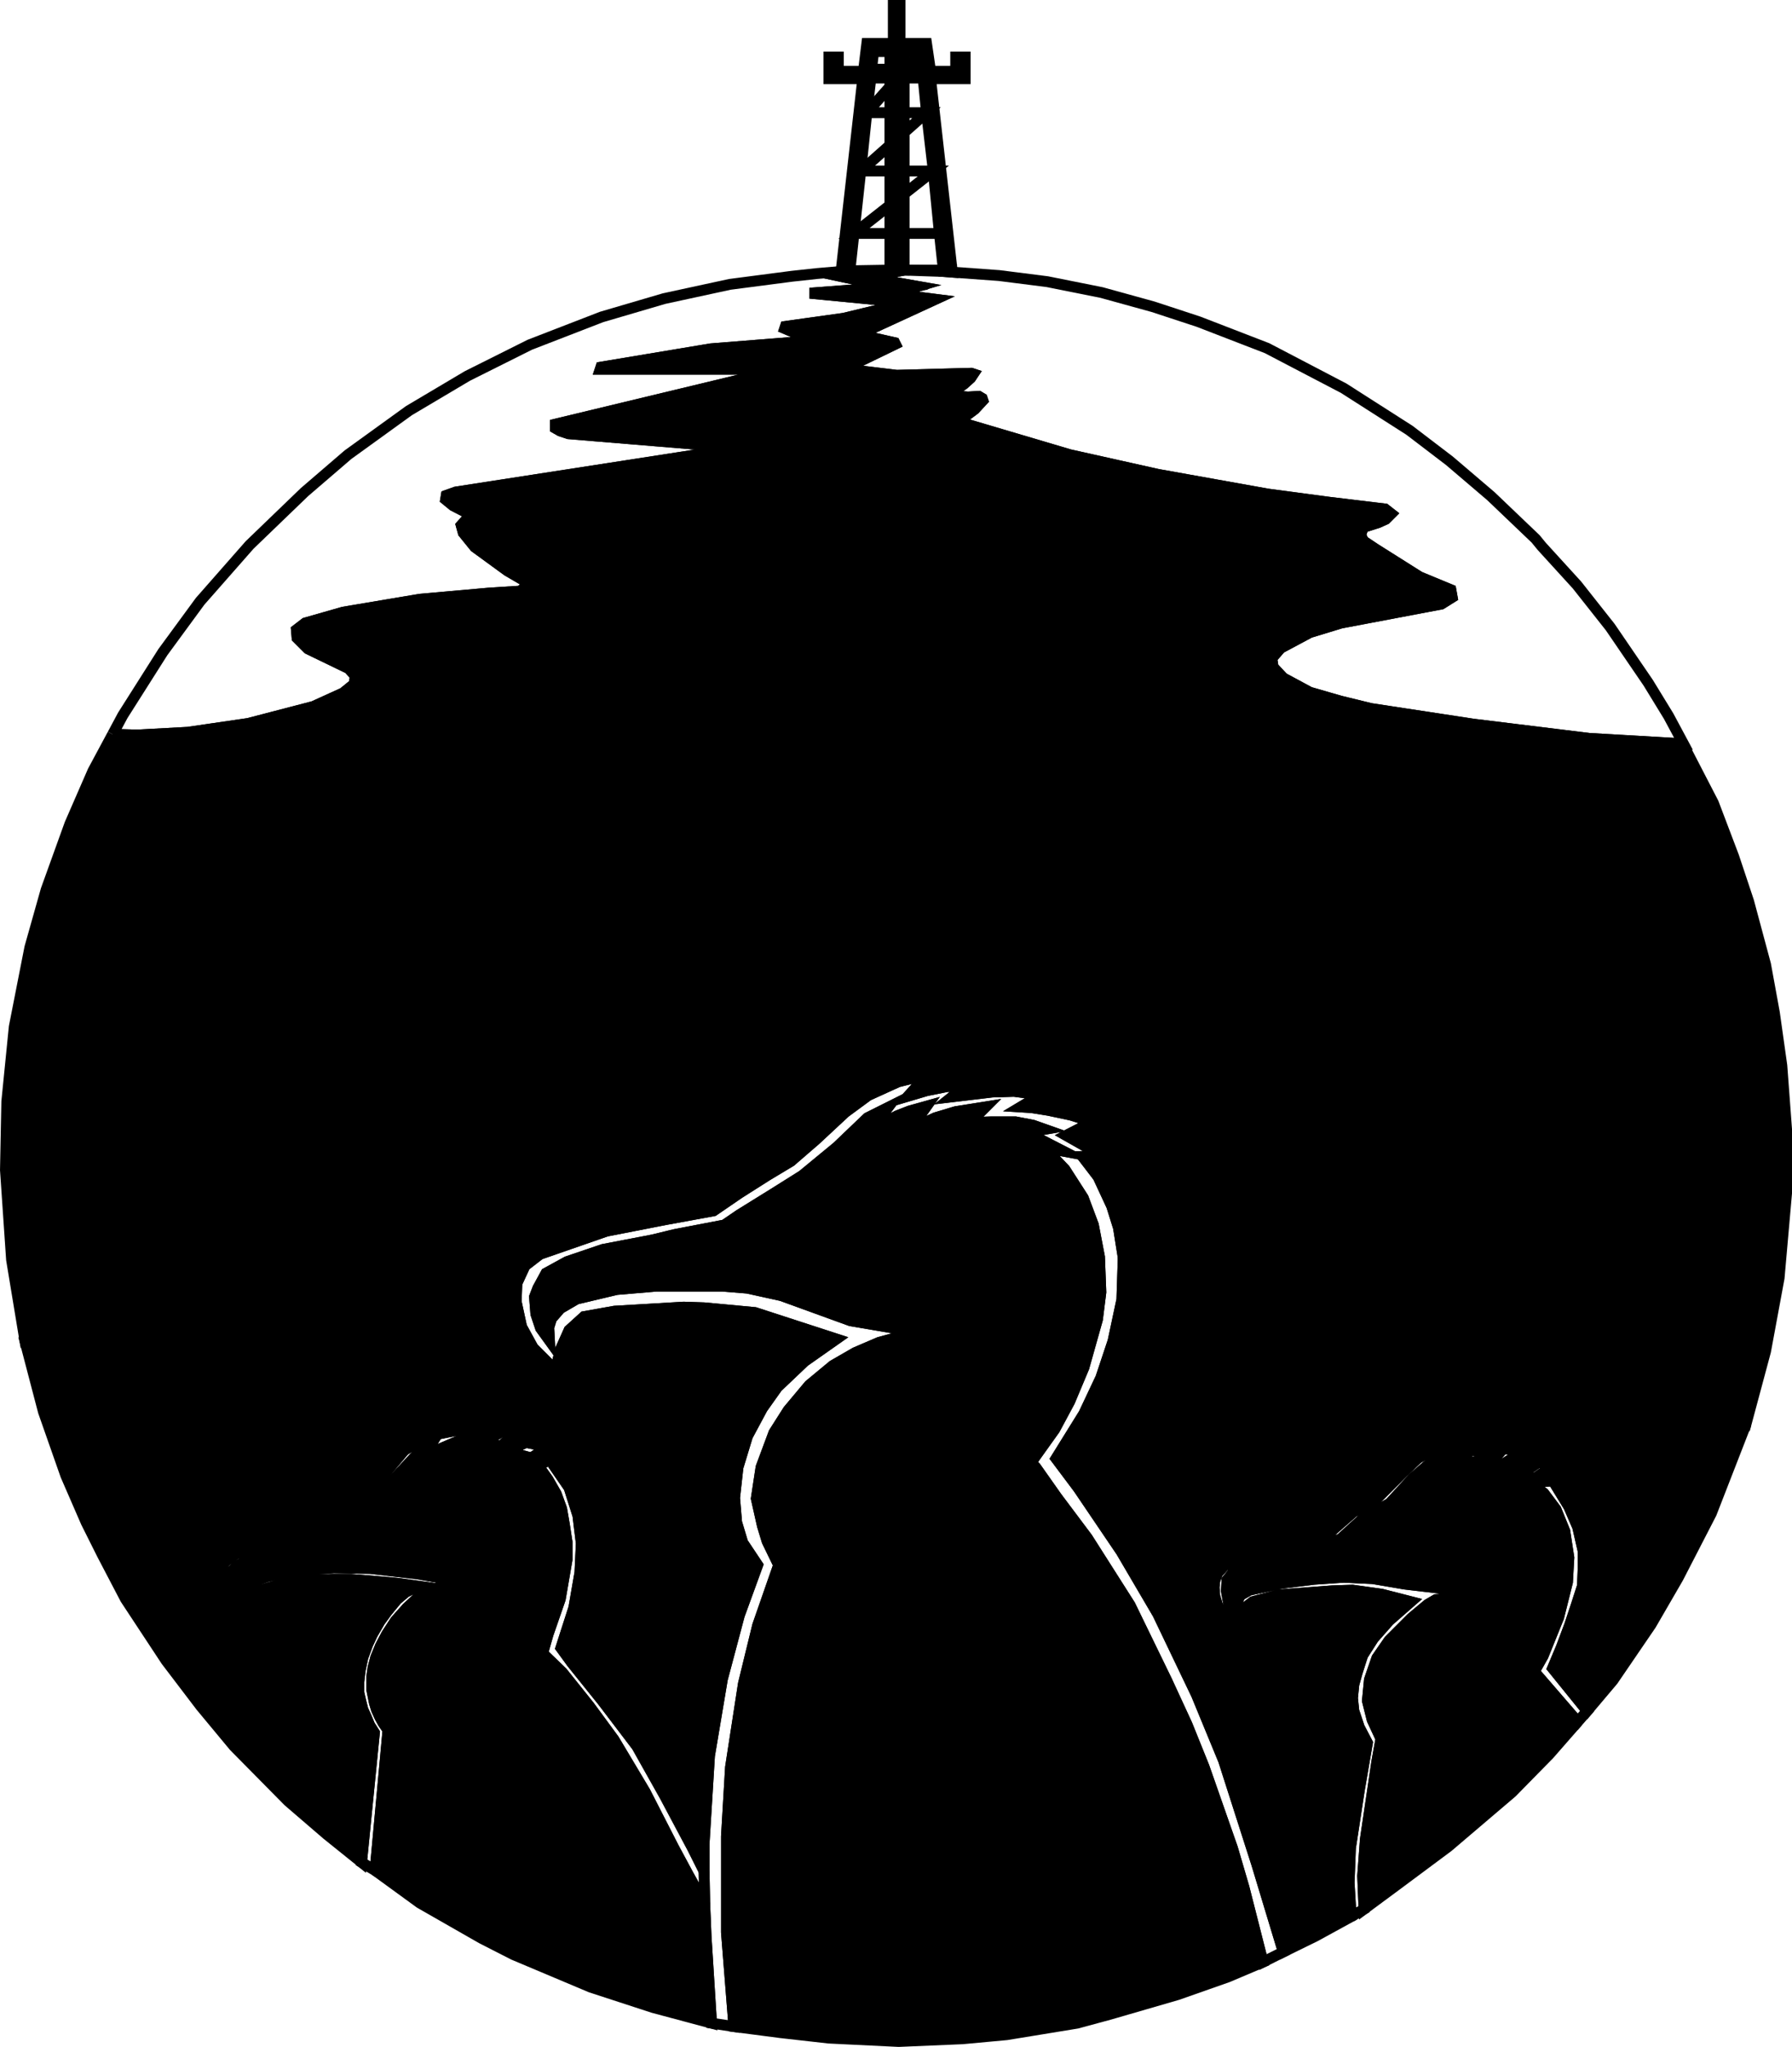 <svg xmlns="http://www.w3.org/2000/svg" width="253.633" height="289.537" viewBox="0 0 190.224 217.153"><path d="M296.99 334.329v-13.68h-2.016l.072-.936h1.944v-1.872h-1.728l-.216 1.872-.072.936-.432 3.672-.648 6.192-.72 6.624-.432 3.96-.936.072 2.304-20.448h-3.6v-2.304h1.008v1.512h2.664l.36-2.952h2.808v-4.032h.72v4.032h2.808l.432 2.952h2.664v-1.512h1.008v2.304h-3.672l2.304 20.52-.936-.072-.432-4.032-.648-6.624-.72-6.192-.36-3.672-.072-.936-.144-1.872h-1.8v1.872h1.944l.072.936h-2.016v20.376h-1.512v-3.888z" style="fill:#000;stroke:#000;stroke-width:.072;stroke-miterlimit:10.433" transform="translate(-202.525 -312.369)"/><path d="M296.99 334.329v-13.68h-2.016l.072-.936h1.944v-1.872h-1.728l-.216 1.872-.072.936-.432 3.672-.648 6.192-.72 6.624-.432 3.96-.936.072 2.304-20.448h-3.6v-2.304h1.008v1.512h2.664l.36-2.952h2.808v-4.032h.72v4.032h2.808l.432 2.952h2.664v-1.512h1.008v2.304h-3.672l2.304 20.52-.936-.072-.432-4.032-.648-6.624-.72-6.192-.36-3.672-.072-.936-.144-1.872h-1.8v1.872h1.944l.072.936h-2.016v20.376h-1.512v-6.696" style="fill:none;stroke:#000;stroke-width:1.152;stroke-miterlimit:10.433" transform="translate(-202.525 -312.369)"/><path d="M302.246 337.137h-9.072l8.424-6.624h-7.704l6.984-6.192h-6.336l5.76-6.48" style="fill:none;stroke:#000;stroke-width:1.152;stroke-miterlimit:10.433" transform="translate(-202.525 -312.369)"/><path d="m214.478 390.273 2.664.072 5.328-.288 6.408-.936 6.912-1.8 3.168-1.44 1.152-.936.144-.864-.72-.792-4.32-2.088-1.152-1.152-.072-.864.936-.72 4.032-1.152 8.136-1.368 7.272-.648 3.384-.216.72-.576-.36-.576-1.728-1.008-3.456-2.52-1.224-1.512-.216-.792.576-.648.792-.288-2.232-1.152-.792-.648.072-.432 1.008-.36 28.872-4.464-.36-.36-16.56-1.368-.864-.288-.504-.288v-.432l22.752-5.472-2.376-.36h-15.624l.072-.216 11.664-1.944 10.872-.864-3.024-1.296.072-.216 6.192-.864 6.84-1.656-10.44-1.008 8.568-.648-5.04-1.08 4.968-.72-4.248.072-.936.072-2.52.216-2.664.288-6.624.864-6.984 1.512-6.624 1.944-7.632 2.952-6.624 3.312-6.192 3.672-6.48 4.68-4.608 3.96-5.832 5.616-5.256 5.976-3.96 5.4-4.248 6.696-1.08 2.016" style="fill:none;stroke:#000;stroke-width:.072;stroke-miterlimit:10.433" transform="translate(-202.525 -312.369)"/><path d="m214.478 390.273 2.664.072 5.328-.288 6.408-.936 6.912-1.8 3.168-1.44 1.152-.936.144-.864-.72-.792-4.32-2.088-1.152-1.152-.072-.864.936-.72 4.032-1.152 8.136-1.368 7.272-.648 3.384-.216.72-.576-.36-.576-1.728-1.008-3.456-2.52-1.224-1.512-.216-.792.576-.648.792-.288-2.232-1.152-.792-.648.072-.432 1.008-.36 28.872-4.464-.36-.36-16.56-1.368-.864-.288-.504-.288v-.432l22.752-5.472-2.376-.36h-15.624l.072-.216 11.664-1.944 10.872-.864-3.024-1.296.072-.216 6.192-.864 6.84-1.656-10.44-1.008 8.568-.648-5.04-1.08 4.968-.72-4.248.072-.936.072-2.52.216-2.664.288-6.624.864-6.984 1.512-6.624 1.944-7.632 2.952-6.624 3.312-6.192 3.672-6.48 4.68-4.608 3.96-5.832 5.616-5.256 5.976-3.96 5.4-4.248 6.696-1.08 2.016" style="fill:none;stroke:#000;stroke-width:1.152;stroke-miterlimit:10.433" transform="translate(-202.525 -312.369)"/><path d="m302.678 341.169-4.176-.144-3.888.792 5.328.936-2.664.792 4.536.576-8.136 3.744 3.816.864.072.144-4.608 2.232-.576.288.576.216 4.752.576 7.92-.216.216.072-.288.432-.72.648-1.224.864-.216.216.216.144 1.656.144 1.152-.072.36.216.072.216-.864.936-1.152.864-.072.144.072.288.288.288 10.944 3.24 9.36 2.088 11.664 2.088 6.48.864 5.976.72.648.504-.576.576-.792.36-1.584.504-.288.792.288.648 1.296.864 4.68 2.952 3.312 1.368.144.792-1.152.72-10.656 2.016-3.312 1.008-3.096 1.656-.936 1.08.144.936 1.08 1.152 2.808 1.512 3.24.936 3.24.792 10.872 1.656 12.312 1.512 10.008.576-1.584-2.952-2.16-3.528-4.032-5.904-3.528-4.464-3.744-4.104-.648-.792-4.752-4.536-4.392-3.744-4.248-3.24-6.984-4.464-8.136-4.248-7.272-2.808-4.824-1.584-5.472-1.512-5.76-1.152-5.112-.648-4.968-.36-.936-.072" style="fill:none;stroke:#000;stroke-width:.072;stroke-miterlimit:10.433" transform="translate(-202.525 -312.369)"/><path d="m302.678 341.169-4.176-.144-3.888.792 5.328.936-2.664.792 4.536.576-8.136 3.744 3.816.864.072.144-4.608 2.232-.576.288.576.216 4.752.576 7.92-.216.216.072-.288.432-.72.648-1.224.864-.216.216.216.144 1.656.144 1.152-.072.36.216.072.216-.864.936-1.152.864-.072.144.072.288.288.288 10.944 3.24 9.36 2.088 11.664 2.088 6.48.864 5.976.72.648.504-.576.576-.792.36-1.584.504-.288.792.288.648 1.296.864 4.68 2.952 3.312 1.368.144.792-1.152.72-10.656 2.016-3.312 1.008-3.096 1.656-.936 1.08.144.936 1.08 1.152 2.808 1.512 3.24.936 3.24.792 10.872 1.656 12.312 1.512 10.008.576-1.584-2.952-2.16-3.528-4.032-5.904-3.528-4.464-3.744-4.104-.648-.792-4.752-4.536-4.392-3.744-4.248-3.24-6.984-4.464-8.136-4.248-7.272-2.808-4.824-1.584-5.472-1.512-5.76-1.152-5.112-.648-4.968-.36-.936-.072" style="fill:none;stroke:#000;stroke-width:1.152;stroke-miterlimit:10.433" transform="translate(-202.525 -312.369)"/><path d="m387.854 463.497-3.672 9.432-3.528 6.84-2.88 4.968-4.032 5.904-2.736 3.24-3.672-4.536.936-2.232.864-2.304.72-2.16.648-2.016.072-1.728v-2.016l-.576-2.52-.936-2.16-1.368-2.232h1.152l-2.52-1.368.936-.648-1.296-.432-2.952-.432 1.296-.864-2.808-.216-2.232.216.72-.936-2.088.504-1.44.576 1.008-1.368-.648.216-1.08.36-.792.36-1.944 1.152-1.512 1.44-2.808 2.808-2.52 1.44-2.304 2.016-1.224.288-4.176 1.224-5.112 1.8-.864.36-.72.792-.288.792-.072.72.072.936.288.936.504 1.08.576.936.504.576.792.504.288-1.368.432-1.584.648-.504 2.736-.72 5.688-.432 2.16-.072 3.096.432 3.096.792-2.304 2.016-1.656 1.872-1.152 1.8-.576 1.8-.36 1.296-.144 1.44.144 1.368.576 1.728.864 1.656-.864 5.04-.936 6.12-.144 3.672.216 3.6-3.816 2.088-3.384 1.656-2.808-9.288-3.528-11.016-2.88-6.984-4.104-8.568-3.888-6.624-4.536-6.696-2.376-3.168 2.952-4.752 1.8-3.816 1.296-3.888.936-4.392.144-4.464z" style="fill:#000;stroke:#000;stroke-width:.072;stroke-miterlimit:10.433" transform="translate(-202.525 -312.369)"/><path d="m387.854 463.497-3.672 9.432-3.528 6.84-2.88 4.968-4.032 5.904-2.736 3.24-3.672-4.536.936-2.232.864-2.304.72-2.16.648-2.016.072-1.728v-2.016l-.576-2.52-.936-2.16-1.368-2.232h1.152l-2.52-1.368.936-.648-1.296-.432-2.952-.432 1.296-.864-2.808-.216-2.232.216.72-.936-2.088.504-1.44.576 1.008-1.368-.648.216-1.08.36-.792.36-1.944 1.152-1.512 1.44-2.808 2.808-2.52 1.44-2.304 2.016-1.224.288-4.176 1.224-5.112 1.8-.864.36-.72.792-.288.792-.072.72.072.936.288.936.504 1.08.576.936.504.576.792.504.288-1.368.432-1.584.648-.504 2.736-.72 5.688-.432 2.16-.072 3.096.432 3.096.792-2.304 2.016-1.656 1.872-1.152 1.8-.576 1.8-.36 1.296-.144 1.44.144 1.368.576 1.728.864 1.656-.864 5.04-.936 6.12-.144 3.672.216 3.6-3.816 2.088-3.384 1.656-2.808-9.288-3.528-11.016-2.88-6.984-4.104-8.568-3.888-6.624-4.536-6.696-2.376-3.168 2.952-4.752 1.8-3.816 1.296-3.888.936-4.392.144-4.464 66.096 17.712" style="fill:none;stroke:#000;stroke-width:1.152;stroke-miterlimit:10.433" transform="translate(-202.525 -312.369)"/><path d="m259.838 445.425-1.584 1.224-.864 1.872-.072 1.944.576 2.664 1.224 2.232 2.376 2.376.504-2.16.936-2.088 1.584-1.44 3.24-.576 7.344-.432 2.16.072 5.4.504 8.64 2.808-3.384 2.376-2.88 2.736-1.584 2.232-1.584 2.952-1.008 3.312-.36 3.24.216 2.592.648 2.16 1.584 2.376-1.944 5.328-1.8 6.768-1.368 8.136-.576 9.36v2.88l-1.224-2.448-2.952-5.544-2.952-5.256-3.672-4.824-3.24-4.032-1.152-1.584.648-2.016.72-2.232.648-3.744.144-3.096-.36-2.952-.936-2.952-1.44-2.088 1.08-.072-1.872-1.08-1.008-.432.936-.648-.936-.216-1.8-.36-1.368-.288.792-.792-2.376-.072-2.376.288.648-.864-.936.288-2.52.504.288-.936-.648.288-3.96 2.52-2.304 2.736-1.944 1.8-1.584 1.368-1.944 1.368-1.728.504-3.528 1.152-2.952 1.224-1.944.864-1.08.792-.648.864-.216.864v.864l.216.864.504.936.576.864.936 1.008.432-.864.288-.648v-.288l.648-.72.72-.576.576-.216 1.44-.432 1.152-.288 1.008-.144 1.8-.144 1.944-.072h1.944l2.664.216 2.376.216 2.088.288-1.296.648-.936.792-1.008 1.224-.792 1.08-.792 1.368-.504 1.08-.504 1.368-.288 1.368-.144 1.224v1.152l.216.936.216.864.36.792.36.864.504.792-1.368 13.752-3.672-2.952-4.104-3.528-5.76-5.832-3.528-4.248-3.672-4.824-4.32-6.552-2.448-4.68-1.728-3.456-2.16-4.968-2.376-6.768-1.944-7.416z" style="fill:#000;stroke:#000;stroke-width:.072;stroke-miterlimit:10.433" transform="translate(-202.525 -312.369)"/><path d="m259.838 445.425-1.584 1.224-.864 1.872-.072 1.944.576 2.664 1.224 2.232 2.376 2.376.504-2.16.936-2.088 1.584-1.44 3.24-.576 7.344-.432 2.16.072 5.4.504 8.64 2.808-3.384 2.376-2.88 2.736-1.584 2.232-1.584 2.952-1.008 3.312-.36 3.24.216 2.592.648 2.16 1.584 2.376-1.944 5.328-1.8 6.768-1.368 8.136-.576 9.36v2.88l-1.224-2.448-2.952-5.544-2.952-5.256-3.672-4.824-3.24-4.032-1.152-1.584.648-2.016.72-2.232.648-3.744.144-3.096-.36-2.952-.936-2.952-1.44-2.088 1.08-.072-1.872-1.08-1.008-.432.936-.648-.936-.216-1.8-.36-1.368-.288.792-.792-2.376-.072-2.376.288.648-.864-.936.288-2.52.504.288-.936-.648.288-3.96 2.52-2.304 2.736-1.944 1.8-1.584 1.368-1.944 1.368-1.728.504-3.528 1.152-2.952 1.224-1.944.864-1.08.792-.648.864-.216.864v.864l.216.864.504.936.576.864.936 1.008.432-.864.288-.648v-.288l.648-.72.72-.576.576-.216 1.44-.432 1.152-.288 1.008-.144 1.8-.144 1.944-.072h1.944l2.664.216 2.376.216 2.088.288-1.296.648-.936.792-1.008 1.224-.792 1.08-.792 1.368-.504 1.08-.504 1.368-.288 1.368-.144 1.224v1.152l.216.936.216.864.36.792.36.864.504.792-1.368 13.752-3.672-2.952-4.104-3.528-5.76-5.832-3.528-4.248-3.672-4.824-4.32-6.552-2.448-4.68-1.728-3.456-2.16-4.968-2.376-6.768-1.944-7.416 54.648-9.288" style="fill:none;stroke:#000;stroke-width:1.152;stroke-miterlimit:10.433" transform="translate(-202.525 -312.369)"/><path d="m214.478 390.273 2.664.072 5.328-.288 6.408-.936 6.912-1.8 3.168-1.44 1.152-.936.144-.864-.72-.792-4.32-2.088-1.152-1.152-.072-.864.936-.72 4.032-1.152 8.136-1.368 7.272-.648 3.384-.216.72-.576-.36-.576-1.728-1.008-3.456-2.52-1.224-1.512-.216-.792.576-.648.792-.288-2.232-1.152-.792-.648.072-.432 1.008-.36 28.872-4.464-.36-.36-16.56-1.368-.864-.288-.504-.288v-.432l22.752-5.472-2.376-.36h-15.624l.072-.216 11.664-1.944 10.872-.864-3.024-1.296.072-.216 6.192-.864 6.84-1.656-10.44-1.008 8.568-.648-5.04-1.08 4.968-.72h1.512l-3.888.792 5.328.936-2.664.792 4.536.576-8.136 3.744 3.816.864.072.144-4.608 2.232-.576.288.576.216 4.752.576 7.92-.216.216.072-.288.432-.72.648-1.224.864-.216.216.216.144 1.656.144 1.152-.072.36.216.072.216-.864.936-1.152.864-.072.144.072.288.288.288 10.944 3.24 9.36 2.088 11.664 2.088 6.48.864 5.976.72.648.504-.576.576-.792.36-1.584.504-.288.792.288.648 1.296.864 4.68 2.952 3.312 1.368.144.792-1.152.72-10.656 2.016-3.312 1.008-3.096 1.656-.936 1.08.144.936 1.08 1.152 2.808 1.512 3.24.936 3.24.792 10.872 1.656 12.312 1.512 9.936.576 3.24 6.264 2.16 5.688 1.584 4.752 1.8 6.696.936 5.112.792 5.616.504 6.768v6.768l-.792 9-1.44 7.776-2.088 7.776-66.096-17.712-.504-3.168-.72-2.304-1.44-3.096-.936-1.224-.72-.936 2.088-.072-3.816-2.16 2.808-1.44-2.304-.72-2.376-.504-1.8-.288-1.152-.072.72-.432 1.8-.792-3.24-.432-2.304.072-4.248.504 1.44-1.152-2.016.072-2.16.432-1.944.576 2.088-2.304-3.168.792-3.168 1.44-2.448 1.8-3.096 2.88-2.664 2.304-2.52 1.512-2.952 1.872-2.736 1.872-5.112.936-6.264 1.224-7.056 2.448-54.648 9.288-1.44-8.712-.648-9.504.144-7.272.792-7.92 1.656-8.424 1.728-6.12 2.52-6.984 2.448-5.616z" style="fill:#000;stroke:#000;stroke-width:.072;stroke-miterlimit:10.433" transform="translate(-202.525 -312.369)"/><path d="m214.478 390.273 2.664.072 5.328-.288 6.408-.936 6.912-1.8 3.168-1.44 1.152-.936.144-.864-.72-.792-4.32-2.088-1.152-1.152-.072-.864.936-.72 4.032-1.152 8.136-1.368 7.272-.648 3.384-.216.72-.576-.36-.576-1.728-1.008-3.456-2.52-1.224-1.512-.216-.792.576-.648.792-.288-2.232-1.152-.792-.648.072-.432 1.008-.36 28.872-4.464-.36-.36-16.56-1.368-.864-.288-.504-.288v-.432l22.752-5.472-2.376-.36h-15.624l.072-.216 11.664-1.944 10.872-.864-3.024-1.296.072-.216 6.192-.864 6.84-1.656-10.44-1.008 8.568-.648-5.04-1.08 4.968-.72h1.512l-3.888.792 5.328.936-2.664.792 4.536.576-8.136 3.744 3.816.864.072.144-4.608 2.232-.576.288.576.216 4.752.576 7.92-.216.216.072-.288.432-.72.648-1.224.864-.216.216.216.144 1.656.144 1.152-.072.36.216.072.216-.864.936-1.152.864-.072.144.072.288.288.288 10.944 3.24 9.36 2.088 11.664 2.088 6.48.864 5.976.72.648.504-.576.576-.792.36-1.584.504-.288.792.288.648 1.296.864 4.68 2.952 3.312 1.368.144.792-1.152.72-10.656 2.016-3.312 1.008-3.096 1.656-.936 1.08.144.936 1.08 1.152 2.808 1.512 3.24.936 3.24.792 10.872 1.656 12.312 1.512 9.936.576 3.24 6.264 2.16 5.688 1.584 4.752 1.8 6.696.936 5.112.792 5.616.504 6.768v6.768l-.792 9-1.44 7.776-2.088 7.776-66.096-17.712-.504-3.168-.72-2.304-1.44-3.096-.936-1.224-.72-.936 2.088-.072-3.816-2.16 2.808-1.44-2.304-.72-2.376-.504-1.8-.288-1.152-.072.72-.432 1.8-.792-3.24-.432-2.304.072-4.248.504 1.44-1.152-2.016.072-2.16.432-1.944.576 2.088-2.304-3.168.792-3.168 1.44-2.448 1.8-3.096 2.88-2.664 2.304-2.52 1.512-2.952 1.872-2.736 1.872-5.112.936-6.264 1.224-7.056 2.448-54.648 9.288-1.44-8.712-.648-9.504.144-7.272.792-7.92 1.656-8.424 1.728-6.12 2.52-6.984 2.448-5.616 2.088-3.888" style="fill:none;stroke:#000;stroke-width:1.152;stroke-miterlimit:10.433" transform="translate(-202.525 -312.369)"/><path d="m300.086 454.569-1.296-.36-1.368.144-1.584.432-2.52 1.08-2.376 1.368-2.52 2.088-2.232 2.664-1.512 2.376-1.368 3.672-.504 3.312.648 2.88.504 1.656 1.224 2.52-2.232 6.408-1.512 6.192-1.368 8.856-.432 7.344v10.152l.792 10.008 4.968.648 5.112.576 7.416.36 6.768-.288 4.68-.432 7.488-1.224 3.456-.936 7.2-2.088 5.328-1.872 3.744-1.584-2.016-7.92-1.224-4.176-3.024-8.64-1.8-4.464-2.16-4.68-3.888-7.992-4.536-7.128-3.24-4.32-2.232-3.168-.504-.504 2.52-3.528 1.584-2.952 1.512-3.6 1.44-5.112.36-2.88-.144-3.744-.648-3.384-1.08-2.88-1.944-3.024-1.296-1.368-.864-.936 1.944.36-2.52-1.296-1.944-.576 2.52-.432-1.224-.432-1.872-.36h-2.52l-2.304.072 1.656-1.656-3.168.504-2.16.648-1.872.864h-.216l-.072-.36 1.224-1.728-1.8.504-1.296.504-2.664 1.368 1.656-2.232-2.16 1.08-3.24 3.096-3.672 3.024-3.096 1.944-3.6 2.232-1.584 1.08-5.256 1.008-2.376.576-5.256 1.008-3.816 1.296-2.232 1.224-.864 1.584-.36.936.144 1.8.504 1.512.936 1.296-.072-1.368.288-.936.936-1.08 1.728-1.008 4.248-1.008 4.248-.36h6.984l2.664.216 3.6.792 7.344 2.664 5.904 1.008.936.36z" style="fill:#000;stroke:#000;stroke-width:.072;stroke-miterlimit:10.433" transform="translate(-202.525 -312.369)"/><path d="m300.086 454.569-1.296-.36-1.368.144-1.584.432-2.52 1.08-2.376 1.368-2.52 2.088-2.232 2.664-1.512 2.376-1.368 3.672-.504 3.312.648 2.88.504 1.656 1.224 2.52-2.232 6.408-1.512 6.192-1.368 8.856-.432 7.344v10.152l.792 10.008 4.968.648 5.112.576 7.416.36 6.768-.288 4.68-.432 7.488-1.224 3.456-.936 7.2-2.088 5.328-1.872 3.744-1.584-2.016-7.92-1.224-4.176-3.024-8.64-1.8-4.464-2.16-4.68-3.888-7.992-4.536-7.128-3.24-4.32-2.232-3.168-.504-.504 2.52-3.528 1.584-2.952 1.512-3.6 1.44-5.112.36-2.88-.144-3.744-.648-3.384-1.08-2.88-1.944-3.024-1.296-1.368-.864-.936 1.944.36-2.52-1.296-1.944-.576 2.52-.432-1.224-.432-1.872-.36h-2.52l-2.304.072 1.656-1.656-3.168.504-2.16.648-1.872.864h-.216l-.072-.36 1.224-1.728-1.8.504-1.296.504-2.664 1.368 1.656-2.232-2.16 1.08-3.24 3.096-3.672 3.024-3.096 1.944-3.6 2.232-1.584 1.08-5.256 1.008-2.376.576-5.256 1.008-3.816 1.296-2.232 1.224-.864 1.584-.36.936.144 1.8.504 1.512.936 1.296-.072-1.368.288-.936.936-1.08 1.728-1.008 4.248-1.008 4.248-.36h6.984l2.664.216 3.6.792 7.344 2.664 5.904 1.008.936.36.432.72" style="fill:none;stroke:#000;stroke-width:1.152;stroke-miterlimit:10.433" transform="translate(-202.525 -312.369)"/><path d="m242.342 510.8 4.752 3.457 6.552 3.744 3.384 1.728 8.208 3.456 6.624 2.16 6.192 1.656-.576-9.144-.144-3.456-1.8-3.24-1.512-2.808-3.024-5.904-3.312-5.544-2.592-3.528-2.88-3.6-2.088-2.016.576-2.016 1.296-3.744.72-4.176v-1.872l-.288-1.872-.288-1.656-.576-1.584-.864-1.512-1.08-1.512.648-.288-1.152-.432-1.296-.36-1.008-.072-1.368.072 1.872-.864-1.728-.144-2.304.144 1.512-1.008-1.944.432-.936.288-1.368.648.144-.432.36-.504-3.528 1.512.72-1.152-1.584 1.152-2.808 3.024-1.872 1.656-1.296 1.224-1.296.864-1.584.936-6.192 2.088-2.448 1.008-1.512.936-.72.648-.288.576v.792l.288.936.648 1.08.216-.576.288-.576.432-.432.504-.504 1.008-.576.864-.288 1.44-.36 1.728-.288 3.888-.288 3.888.072 5.04.576 3.672.648.72.648-.936-.072-1.224.216-1.224.432-1.08.72-1.08 1.008-1.224 1.368-.936 1.44-.648 1.224-.504 1.224-.288 1.08-.144 1.008v1.296l.288 1.44.216.72.36.792.36.648.504.72z" style="fill:#000;stroke:#000;stroke-width:.072;stroke-miterlimit:10.433" transform="translate(-202.525 -312.369)"/><path d="m242.342 510.8 4.752 3.457 6.552 3.744 3.384 1.728 8.208 3.456 6.624 2.16 6.192 1.656-.576-9.144-.144-3.456-1.8-3.24-1.512-2.808-3.024-5.904-3.312-5.544-2.592-3.528-2.88-3.6-2.088-2.016.576-2.016 1.296-3.744.72-4.176v-1.872l-.288-1.872-.288-1.656-.576-1.584-.864-1.512-1.08-1.512.648-.288-1.152-.432-1.296-.36-1.008-.072-1.368.072 1.872-.864-1.728-.144-2.304.144 1.512-1.008-1.944.432-.936.288-1.368.648.144-.432.36-.504-3.528 1.512.72-1.152-1.584 1.152-2.808 3.024-1.872 1.656-1.296 1.224-1.296.864-1.584.936-6.192 2.088-2.448 1.008-1.512.936-.72.648-.288.576v.792l.288.936.648 1.08.216-.576.288-.576.432-.432.504-.504 1.008-.576.864-.288 1.44-.36 1.728-.288 3.888-.288 3.888.072 5.04.576 3.672.648.72.648-.936-.072-1.224.216-1.224.432-1.08.72-1.08 1.008-1.224 1.368-.936 1.44-.648 1.224-.504 1.224-.288 1.08-.144 1.008v1.296l.288 1.44.216.72.36.792.36.648.504.72-1.368 14.904" style="fill:none;stroke:#000;stroke-width:1.152;stroke-miterlimit:10.433" transform="translate(-202.525 -312.369)"/><path d="m369.998 495.033-4.608-5.328.936-1.656 1.656-4.104.936-3.744.144-2.592-.432-2.808-.936-2.304-1.296-1.728-1.44-1.152 1.224-.072-2.16-.792.936-.648-2.304-.288-2.088.072.648-.792-1.512.144-2.16.72.648-1.152-1.656.648-1.8.576.864-1.368-1.512 1.152-1.584 1.368-2.448 2.664-2.88 1.656-2.376 2.16-4.176 1.152-3.96 1.08-3.24 1.296-.648.792-.072 1.152.288 1.584.792 1.368v-1.512l.36-.936 1.008-.576 3.384-.72 3.456-.432 3.168-.216 3.096.144 3.384.576 3.672.432 1.872.72.504.72-1.584-.288-1.152.072-.864.504-1.728 1.44-2.376 2.376-1.296 1.872-.792 2.304-.216 2.232.504 2.016.936 2.016-.432 2.376-1.224 8.28-.288 3.888.144 3.528 3.312-2.448 5.616-4.176 6.768-5.76 3.96-4.032z" style="fill:#000;stroke:#000;stroke-width:.072;stroke-miterlimit:10.433" transform="translate(-202.525 -312.369)"/><path d="m369.998 495.033-4.608-5.328.936-1.656 1.656-4.104.936-3.744.144-2.592-.432-2.808-.936-2.304-1.296-1.728-1.44-1.152 1.224-.072-2.16-.792.936-.648-2.304-.288-2.088.072.648-.792-1.512.144-2.16.72.648-1.152-1.656.648-1.8.576.864-1.368-1.512 1.152-1.584 1.368-2.448 2.664-2.88 1.656-2.376 2.16-4.176 1.152-3.96 1.08-3.24 1.296-.648.792-.072 1.152.288 1.584.792 1.368v-1.512l.36-.936 1.008-.576 3.384-.72 3.456-.432 3.168-.216 3.096.144 3.384.576 3.672.432 1.872.72.504.72-1.584-.288-1.152.072-.864.504-1.728 1.44-2.376 2.376-1.296 1.872-.792 2.304-.216 2.232.504 2.016.936 2.016-.432 2.376-1.224 8.28-.288 3.888.144 3.528 3.312-2.448 5.616-4.176 6.768-5.76 3.96-4.032 3.024-3.456" style="fill:none;stroke:#000;stroke-width:1.152;stroke-miterlimit:10.433" transform="translate(-202.525 -312.369)"/><path d="m277.478 517.857-.144-3.456-.072-3.528v-2.88l.576-9.36 1.368-8.136 1.8-6.768 1.944-5.328-1.584-2.376-.648-2.16-.216-2.592.36-3.24 1.008-3.312 1.584-2.952 1.584-2.232 2.88-2.736 3.384-2.376-8.64-2.808-5.4-.504-2.16-.072-7.344.432-3.24.576-1.584 1.44-.936 2.088-.504 2.16-2.376-2.376-1.224-2.232-.576-2.664.072-1.944.864-1.872 1.584-1.224 7.056-2.448 6.264-1.224 5.112-.936 2.736-1.872 2.952-1.872 2.52-1.512 2.664-2.304 3.096-2.88 2.448-1.8 3.168-1.44 3.168-.792-2.088 2.304 1.944-.576 2.16-.432 2.016-.072-1.44 1.152 4.248-.504 2.304-.072 3.24.432-1.8.792-.72.432 1.152.072 1.8.288 2.376.504 2.304.72-2.808 1.44 3.816 2.16-2.088.072.72.936.936 1.224 1.44 3.096.72 2.304.504 3.168-.144 4.464-.936 4.392-1.296 3.888-1.8 3.816-2.952 4.752 2.376 3.168 4.536 6.696 3.888 6.624 4.104 8.568 2.88 6.984 3.528 11.016 2.808 9.288-2.16 1.08-2.016-7.92-1.224-4.176-3.024-8.64-1.8-4.464-2.16-4.68-3.888-7.992-4.536-7.128-3.24-4.32-2.232-3.168-.504-.504 2.52-3.528 1.584-2.952 1.512-3.6 1.44-5.112.36-2.88-.144-3.744-.648-3.384-1.08-2.88-1.944-3.024-1.296-1.368-.864-.936 1.944.36-2.52-1.296-1.944-.576 2.52-.432-1.224-.432-1.872-.36h-2.52l-2.304.072 1.656-1.656-3.168.504-2.16.648-1.872.864h-.216l-.072-.36 1.224-1.728-1.8.504-1.296.504-2.664 1.368 1.656-2.232-2.16 1.08-3.24 3.096-3.672 3.024-3.096 1.944-3.6 2.232-1.584 1.08-5.256 1.008-2.376.576-5.256 1.008-3.816 1.296-2.232 1.224-.864 1.584-.36.936.144 1.8.504 1.512.936 1.296-.072-1.368.288-.936.936-1.08 1.728-1.008 4.248-1.008 4.248-.36h6.984l2.664.216 3.6.792 7.344 2.664 5.904 1.008.936.36.432.72-1.296-.36-1.368.144-1.584.432-2.52 1.08-2.376 1.368-2.52 2.088-2.232 2.664-1.512 2.376-1.368 3.672-.504 3.312.648 2.88.504 1.656 1.224 2.52-2.232 6.408-1.512 6.192-1.368 8.856-.432 7.344v10.152l.792 10.008-2.376-.36-.576-9.144" style="fill:none;stroke:#000;stroke-width:.072;stroke-miterlimit:10.433" transform="translate(-202.525 -312.369)"/><path d="m277.478 517.857-.144-3.456-.072-3.528v-2.88l.576-9.36 1.368-8.136 1.8-6.768 1.944-5.328-1.584-2.376-.648-2.16-.216-2.592.36-3.24 1.008-3.312 1.584-2.952 1.584-2.232 2.88-2.736 3.384-2.376-8.64-2.808-5.4-.504-2.16-.072-7.344.432-3.24.576-1.584 1.44-.936 2.088-.504 2.16-2.376-2.376-1.224-2.232-.576-2.664.072-1.944.864-1.872 1.584-1.224 7.056-2.448 6.264-1.224 5.112-.936 2.736-1.872 2.952-1.872 2.52-1.512 2.664-2.304 3.096-2.88 2.448-1.8 3.168-1.44 3.168-.792-2.088 2.304 1.944-.576 2.16-.432 2.016-.072-1.44 1.152 4.248-.504 2.304-.072 3.24.432-1.8.792-.72.432 1.152.072 1.8.288 2.376.504 2.304.72-2.808 1.44 3.816 2.16-2.088.072.72.936.936 1.224 1.44 3.096.72 2.304.504 3.168-.144 4.464-.936 4.392-1.296 3.888-1.8 3.816-2.952 4.752 2.376 3.168 4.536 6.696 3.888 6.624 4.104 8.568 2.88 6.984 3.528 11.016 2.808 9.288-2.16 1.08-2.016-7.92-1.224-4.176-3.024-8.64-1.8-4.464-2.16-4.68-3.888-7.992-4.536-7.128-3.24-4.32-2.232-3.168-.504-.504 2.52-3.528 1.584-2.952 1.512-3.6 1.44-5.112.36-2.88-.144-3.744-.648-3.384-1.08-2.88-1.944-3.024-1.296-1.368-.864-.936 1.944.36-2.52-1.296-1.944-.576 2.52-.432-1.224-.432-1.872-.36h-2.52l-2.304.072 1.656-1.656-3.168.504-2.16.648-1.872.864h-.216l-.072-.36 1.224-1.728-1.8.504-1.296.504-2.664 1.368 1.656-2.232-2.16 1.08-3.24 3.096-3.672 3.024-3.096 1.944-3.6 2.232-1.584 1.08-5.256 1.008-2.376.576-5.256 1.008-3.816 1.296-2.232 1.224-.864 1.584-.36.936.144 1.8.504 1.512.936 1.296-.072-1.368.288-.936.936-1.08 1.728-1.008 4.248-1.008 4.248-.36h6.984l2.664.216 3.6.792 7.344 2.664 5.904 1.008.936.36.432.72-1.296-.36-1.368.144-1.584.432-2.52 1.08-2.376 1.368-2.52 2.088-2.232 2.664-1.512 2.376-1.368 3.672-.504 3.312.648 2.88.504 1.656 1.224 2.52-2.232 6.408-1.512 6.192-1.368 8.856-.432 7.344v10.152l.792 10.008-2.376-.36-.576-9.144" style="fill:none;stroke:#000;stroke-width:1.152;stroke-miterlimit:10.433" transform="translate(-202.525 -312.369)"/><path d="m277.262 510.873-1.224-2.448-2.952-5.544-2.952-5.256-3.672-4.824-3.24-4.032-1.152-1.584.648-2.016.72-2.232.648-3.744.144-3.096-.36-2.952-.936-2.952-1.44-2.088 1.08-.072-1.872-1.08-1.008-.432.936-.648-.936-.216-1.8-.36-1.368-.288.792-.792-2.376-.072-2.376.288.648-.864-.936.288-2.52.504.288-.936-.648.288-3.96 2.52-2.304 2.736-1.944 1.8-1.584 1.368-1.944 1.368-1.728.504-3.528 1.152-2.952 1.224-1.944.864-1.08.792-.648.864-.216.864v.864l.216.864.504.936.576.864.936 1.008.432-.864.288-.648v-.288l.648-.72.72-.576.576-.216 1.44-.432 1.152-.288 1.008-.144 1.8-.144 1.944-.072h1.944l2.664.216 2.376.216 2.088.288-1.296.648-.936.792-1.008 1.224-.792 1.08-.792 1.368-.504 1.08-.504 1.368-.288 1.368-.144 1.224v1.152l.216.936.216.864.36.792.36.864.504.792-1.368 13.752 1.44.864 1.368-14.904-.504-.72-.36-.648-.36-.792-.216-.72-.288-1.44v-1.296l.144-1.008.288-1.08.504-1.224.648-1.224.936-1.44 1.224-1.368 1.08-1.008 1.08-.72 1.224-.432 1.224-.216.936.072-.72-.648-3.672-.648-5.04-.576-3.888-.072-3.888.288-1.728.288-1.44.36-.864.288-1.008.576-.504.504-.432.432-.288.576-.216.576-.648-1.08-.288-.936v-.792l.288-.576.72-.648 1.512-.936 2.448-1.008 6.192-2.088 1.584-.936 1.296-.864 1.296-1.224 1.872-1.656 2.808-3.024 1.584-1.152-.72 1.152 3.528-1.512-.36.504-.144.432 1.368-.648.936-.288 1.944-.432-1.512 1.008 2.304-.144 1.728.144-1.872.864 1.368-.072 1.008.072 1.296.36 1.152.432-.648.288 1.08 1.512.864 1.512.576 1.584.288 1.656.288 1.872v1.872l-.72 4.176-1.296 3.744-.576 2.016 2.088 2.016 2.88 3.6 2.592 3.528 3.312 5.544 3.024 5.904 1.512 2.808 1.8 3.24-.072-3.528" style="fill:none;stroke:#000;stroke-width:.072;stroke-miterlimit:10.433" transform="translate(-202.525 -312.369)"/><path d="m277.262 510.873-1.224-2.448-2.952-5.544-2.952-5.256-3.672-4.824-3.24-4.032-1.152-1.584.648-2.016.72-2.232.648-3.744.144-3.096-.36-2.952-.936-2.952-1.44-2.088 1.08-.072-1.872-1.08-1.008-.432.936-.648-.936-.216-1.8-.36-1.368-.288.792-.792-2.376-.072-2.376.288.648-.864-.936.288-2.52.504.288-.936-.648.288-3.96 2.52-2.304 2.736-1.944 1.8-1.584 1.368-1.944 1.368-1.728.504-3.528 1.152-2.952 1.224-1.944.864-1.08.792-.648.864-.216.864v.864l.216.864.504.936.576.864.936 1.008.432-.864.288-.648v-.288l.648-.72.72-.576.576-.216 1.44-.432 1.152-.288 1.008-.144 1.8-.144 1.944-.072h1.944l2.664.216 2.376.216 2.088.288-1.296.648-.936.792-1.008 1.224-.792 1.08-.792 1.368-.504 1.08-.504 1.368-.288 1.368-.144 1.224v1.152l.216.936.216.864.36.792.36.864.504.792-1.368 13.752 1.44.864 1.368-14.904-.504-.72-.36-.648-.36-.792-.216-.72-.288-1.44v-1.296l.144-1.008.288-1.08.504-1.224.648-1.224.936-1.44 1.224-1.368 1.08-1.008 1.08-.72 1.224-.432 1.224-.216.936.072-.72-.648-3.672-.648-5.04-.576-3.888-.072-3.888.288-1.728.288-1.44.36-.864.288-1.008.576-.504.504-.432.432-.288.576-.216.576-.648-1.08-.288-.936v-.792l.288-.576.72-.648 1.512-.936 2.448-1.008 6.192-2.088 1.584-.936 1.296-.864 1.296-1.224 1.872-1.656 2.808-3.024 1.584-1.152-.72 1.152 3.528-1.512-.36.504-.144.432 1.368-.648.936-.288 1.944-.432-1.512 1.008 2.304-.144 1.728.144-1.872.864 1.368-.072 1.008.072 1.296.36 1.152.432-.648.288 1.08 1.512.864 1.512.576 1.584.288 1.656.288 1.872v1.872l-.72 4.176-1.296 3.744-.576 2.016 2.088 2.016 2.88 3.6 2.592 3.528 3.312 5.544 3.024 5.904 1.512 2.808 1.8 3.24-.072-3.528" style="fill:none;stroke:#000;stroke-width:1.152;stroke-miterlimit:10.433" transform="translate(-202.525 -312.369)"/><path d="m345.95 515.697-.216-3.6.144-3.672.936-6.12.864-5.04-.864-1.656-.576-1.728-.144-1.368.144-1.44.36-1.296.576-1.8 1.152-1.8 1.656-1.872 2.304-2.016-3.096-.792-3.096-.432-2.16.072-5.688.432-2.736.72-.648.504-.432 1.584-.288 1.368-.792-.504-.504-.576-.576-.936-.504-1.08-.288-.936-.072-.936.072-.72.288-.792.72-.792.864-.36 5.112-1.8 4.176-1.224 1.224-.288 2.304-2.016 2.52-1.44 2.808-2.808 1.512-1.44 1.944-1.152.792-.36 1.08-.36.648-.216-1.008 1.368 1.44-.576 2.088-.504-.72.936 2.232-.216 2.808.216-1.296.864 2.952.432 1.296.432-.936.648 2.52 1.368h-1.152l1.368 2.232.936 2.16.576 2.52v2.016l-.072 1.728-.648 2.016-.72 2.16-.864 2.304-.936 2.232 3.672 4.536-1.008 1.152-4.608-5.328.936-1.656 1.656-4.104.936-3.744.144-2.592-.432-2.808-.936-2.304-1.296-1.728-1.44-1.152 1.224-.072-2.16-.792.936-.648-2.304-.288-2.088.072.648-.792-1.512.144-2.16.72.648-1.152-1.656.648-1.8.576.864-1.368-1.512 1.152-1.584 1.368-2.448 2.664-2.88 1.656-2.376 2.16-4.176 1.152-3.96 1.08-3.24 1.296-.648.792-.072 1.152.288 1.584.792 1.368v-1.512l.36-.936 1.008-.576 3.384-.72 3.456-.432 3.168-.216 3.096.144 3.384.576 3.672.432 1.872.72.504.72-1.584-.288-1.152.072-.864.504-1.728 1.44-2.376 2.376-1.296 1.872-.792 2.304-.216 2.232.504 2.016.936 2.016-.432 2.376-1.224 8.28-.288 3.888.144 3.528-1.368.792" style="fill:none;stroke:#000;stroke-width:.072;stroke-miterlimit:10.433" transform="translate(-202.525 -312.369)"/><path d="m345.95 515.697-.216-3.6.144-3.672.936-6.12.864-5.04-.864-1.656-.576-1.728-.144-1.368.144-1.44.36-1.296.576-1.8 1.152-1.8 1.656-1.872 2.304-2.016-3.096-.792-3.096-.432-2.16.072-5.688.432-2.736.72-.648.504-.432 1.584-.288 1.368-.792-.504-.504-.576-.576-.936-.504-1.08-.288-.936-.072-.936.072-.72.288-.792.72-.792.864-.36 5.112-1.8 4.176-1.224 1.224-.288 2.304-2.016 2.52-1.44 2.808-2.808 1.512-1.44 1.944-1.152.792-.36 1.08-.36.648-.216-1.008 1.368 1.44-.576 2.088-.504-.72.936 2.232-.216 2.808.216-1.296.864 2.952.432 1.296.432-.936.648 2.52 1.368h-1.152l1.368 2.232.936 2.16.576 2.52v2.016l-.072 1.728-.648 2.016-.72 2.16-.864 2.304-.936 2.232 3.672 4.536-1.008 1.152-4.608-5.328.936-1.656 1.656-4.104.936-3.744.144-2.592-.432-2.808-.936-2.304-1.296-1.728-1.44-1.152 1.224-.072-2.16-.792.936-.648-2.304-.288-2.088.072.648-.792-1.512.144-2.16.72.648-1.152-1.656.648-1.8.576.864-1.368-1.512 1.152-1.584 1.368-2.448 2.664-2.88 1.656-2.376 2.16-4.176 1.152-3.96 1.08-3.24 1.296-.648.792-.072 1.152.288 1.584.792 1.368v-1.512l.36-.936 1.008-.576 3.384-.72 3.456-.432 3.168-.216 3.096.144 3.384.576 3.672.432 1.872.72.504.72-1.584-.288-1.152.072-.864.504-1.728 1.44-2.376 2.376-1.296 1.872-.792 2.304-.216 2.232.504 2.016.936 2.016-.432 2.376-1.224 8.28-.288 3.888.144 3.528-1.368.792" style="fill:none;stroke:#000;stroke-width:1.152;stroke-miterlimit:10.433" transform="translate(-202.525 -312.369)"/></svg>

